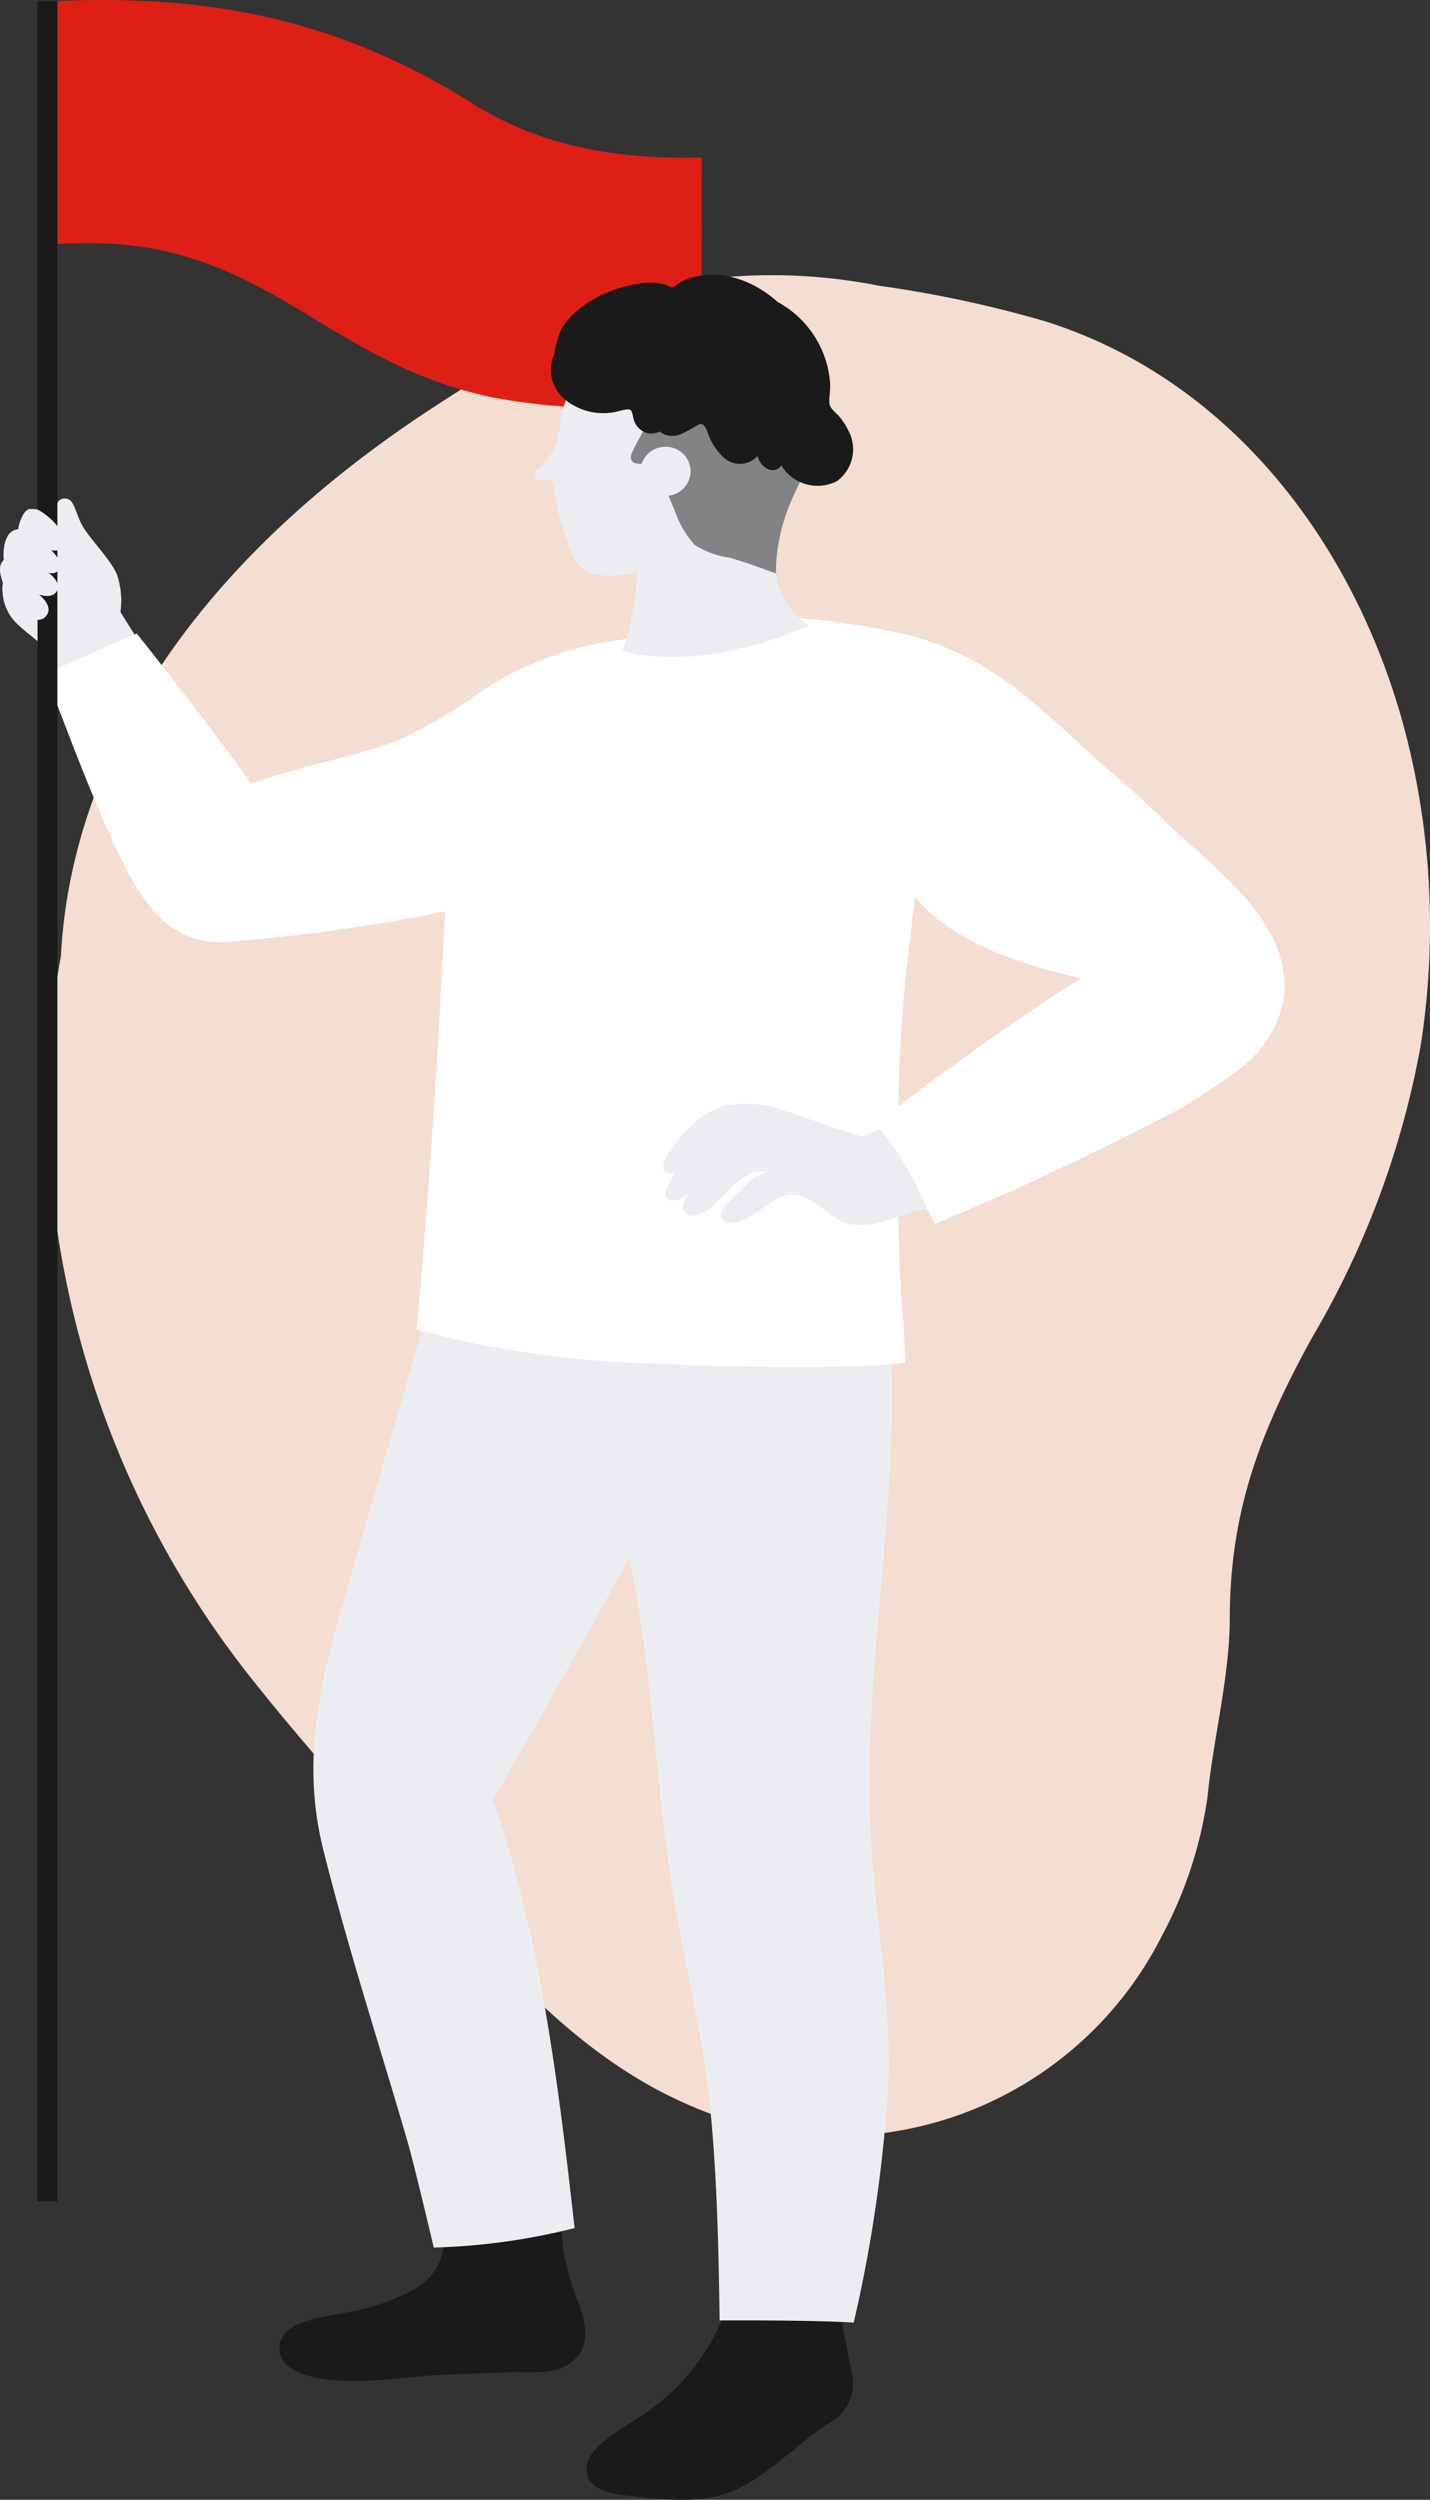 <svg id="グループ_87938" data-name="グループ 87938" xmlns="http://www.w3.org/2000/svg" width="72.098" height="125.959" viewBox="0 0 72.098 125.959">
  <rect x="0" y="0" width="72.098" height="125.959" fill="#333333" stroke="none"/>
  <path id="パス_93318" data-name="パス 93318" d="M366.048,1787.6c-2.477-9.308-8.712-17.643-18.135-20.611a59.007,59.007,0,0,0-8.372-1.79,27.719,27.719,0,0,0-8.2-.39c-5.11.7-9.886,3.672-14.141,6.43-8.572,5.556-16.267,13.44-18.4,23.764a26.414,26.414,0,0,0-.509,3.97,40.93,40.93,0,0,0-.646,9.079,47.483,47.483,0,0,0,10.348,27.445c3.352,4.216,7.076,8.2,10.636,12.242,3.182,3.615,6.72,7.114,11.195,9.071a18.394,18.394,0,0,0,23.974-8.462,21.116,21.116,0,0,0,2.3-6.991c.284-2.908,1.119-6.089,1.124-9,.008-5.5,1.577-9.478,4.156-14.171a44.5,44.5,0,0,0,5.461-14.657A38.886,38.886,0,0,0,366.048,1787.6Z" transform="translate(-295.219 -1750.8)" fill="#f4ddd1"/>
  <path id="パス_93319" data-name="パス 93319" d="M319.9,1806.216q-1.183-1.6-2.22-3.3a4.1,4.1,0,0,0-.154-1.817c-.244-.75-1.483-1.944-1.827-2.646-.271-.556-.377-1.151-.662-1.223a.412.412,0,0,0-.537.194c-.105.147,0,.571-.015.747a2.4,2.4,0,0,0-.6-.316,1.938,1.938,0,0,0-.766-.128c-.235.021-.366.313-.45.5a2.029,2.029,0,0,0-.144.516.7.7,0,0,0-.461.241,1.43,1.43,0,0,0-.25.661,2.536,2.536,0,0,0-.017.651.591.591,0,0,0-.166.262,1.1,1.1,0,0,0,.024.551,3.118,3.118,0,0,0,.1.348,1.427,1.427,0,0,0-.019.441,2.4,2.4,0,0,0,.454,1.3c.5.647,1.262,1.035,1.78,1.654l1.83,3.74Z" transform="translate(-311.607 -1772.078)" fill="#ebedf0"/>
  <path id="パス_93320" data-name="パス 93320" d="M372.983,1947.406h-5.83a10.8,10.8,0,0,1-3.807,4.911c-.718.572-3.145,1.709-3.167,2.908s1.478,1.315,2.329,1.413c1.667.191,3.631.393,5.206-.326,1.712-.781,3.051-2.3,4.622-3.306a2.3,2.3,0,0,0,1.229-2.6C373.357,1949.393,373.16,1948.425,372.983,1947.406Z" transform="translate(-330.615 -1830.859)" fill="#1a1a1a"/>
  <path id="パス_93321" data-name="パス 93321" d="M349.867,1943.7a12.47,12.47,0,0,1-.792-2.634c-.094-.708-.126-1.392-.226-2.082l-5.865.884a2.829,2.829,0,0,1-1.465,3.059,10.8,10.8,0,0,1-3,1.076c-.967.245-2.867.334-3.548,1.195a1.143,1.143,0,0,0,.445,1.733c1.261.819,4,.608,5.385.466,2.107-.216,3.316-.212,5.424-.3,1.128-.048,2.49.208,3.382-.628C350.411,1945.71,350.207,1944.664,349.867,1943.7Z" transform="translate(-320.654 -1827.562)" fill="#1a1a1a"/>
  <path id="パス_93322" data-name="パス 93322" d="M366.585,1865.21h-23.4l-3.8,13.118c-1.341,4.636-2.516,8.76-1.316,13.563,1.232,4.931,2.818,9.8,4.238,14.675.357,1.229,1.333,5.376,1.333,5.376a32.484,32.484,0,0,0,7.1-.982c-.791-7.047-1.74-14.879-4.119-21.578q3.525-6.039,6.864-12.182c1.2,5.545,1.3,11.269,2.209,16.876.581,3.585,1.5,7.084,1.87,10.706.362,3.562.435,7.256.489,10.833,0,0,4.538-.032,6.759.108a71.927,71.927,0,0,0,1.766-12.413c.1-4.371-.794-8.676-.941-13.034C365.36,1881.893,367.29,1873.586,366.585,1865.21Z" transform="translate(-321.77 -1798.692)" fill="#ebedf0"/>
  <path id="パス_93323" data-name="パス 93323" d="M371.693,1817.188l-1.5-1.4c-2.027-1.662-3.858-3.6-5.958-5.2a15,15,0,0,0-5.175-2.6,35.439,35.439,0,0,0-6-.922c-.012,0-7.359.478-8.589,1.106a16.235,16.235,0,0,0-7.225,2.668,24.577,24.577,0,0,1-4.105,2.411c-1.357.5-2.758.849-4.155,1.212-1.1.287-2.2.589-3.265.977-1.407-2.132-5.742-7.572-5.742-7.572-.262.063-3.964,1.753-4.618,2.063.834,1.984,3.463,9.512,5.183,11.544a4.422,4.422,0,0,0,4.308,1.9,92.2,92.2,0,0,0,10.656-1.506q-.363,8.04-1,16.064-.2,2.506-.426,5.01a50.783,50.783,0,0,0,10.661,1.652c10.922.514,13.992,0,13.992,0-.061-1.463-.226-3.333-.265-4.2q-.132-2.878-.133-5.76a23.23,23.23,0,0,1,1.885,2.971c3.57-1.467,7.281-3.195,10.717-4.956a26.372,26.372,0,0,0,4.489-2.74,5.718,5.718,0,0,0,2.372-3.637C378.307,1822.211,373.921,1819.487,371.693,1817.188ZM358.372,1831.7c.011-.639.016-.93.036-1.568.113-3.533.407-5.493.8-9.006,2.542,3.123,8.1,3.947,8.356,4.136C365.908,1826.161,360.016,1830.4,358.372,1831.7Z" transform="translate(-313.078 -1775.94)" fill="#fff"/>
  <path id="パス_93324" data-name="パス 93324" d="M377.479,1848.558s-.42.166-.83.37c-1.229-.3-2.4-.8-3.6-1.173a6.049,6.049,0,0,0-3.576-.349,5.531,5.531,0,0,0-2.452,2.078c-.165.245-.649.862-.4,1.178a.487.487,0,0,0,.537.093c-.051.078-.1.155-.151.236a2.735,2.735,0,0,0-.331.684.354.354,0,0,0,.247.471.935.935,0,0,0,.637-.158,1.952,1.952,0,0,0,.253-.182c-.051.091-.106.18-.149.276-.095.21-.194.477-.016.674.365.407,1.054-.045,1.36-.3s.6-.563.895-.853a2.932,2.932,0,0,1,1.1-.849,2.517,2.517,0,0,1,.891-.054,1.7,1.7,0,0,0-.637.236,8.232,8.232,0,0,0-1.318,1.2c-.2.2-.626.613-.444.941.146.265.574.2.812.14.862-.209,1.436-.993,2.267-1.273,1.312-.442,2.1,1.01,3.227,1.349,1.365.412,2.715-.545,4.033-.723A15.292,15.292,0,0,0,377.479,1848.558Z" transform="translate(-333.109 -1791.661)" fill="#ebedf0"/>
  <rect id="長方形_29551" data-name="長方形 29551" width="1.001" height="110.866" transform="translate(1.892 0.051)" fill="#1a1a1a"/>
  <path id="パス_93325" data-name="パス 93325" d="M348.847,1763.864c-4.1.088-8-.484-11.56-2.725-6.776-4.27-13.314-5.491-20.925-5.166v12.243c4.564-.251,7.623.575,11.922,3.157,3.188,1.914,5.867,3.667,9.86,4.542a30.338,30.338,0,0,0,10.7.167Z" transform="translate(-313.468 -1755.923)" fill="#dd1f16"/>
  <g id="グループ_86306" data-name="グループ 86306" transform="translate(26.957 13.84)">
    <path id="パス_93326" data-name="パス 93326" d="M360.2,1796.719c.293-.03.576-.075.853-.128l-.051.975a19.665,19.665,0,0,1-.673,2.973s3.721,1.234,9.4-1.29a3.626,3.626,0,0,1-1.66-2.617c.09-4.672,2.8-5.022,1-7.8,0,0-4.786-2.72-7.9-2.72-2.635,0-3.757.737-4.026,3.28a2.956,2.956,0,0,1-1.156,2.013.339.339,0,0,0,.309.552l.383-.008a.164.164,0,0,1,.167.15,7.814,7.814,0,0,0,.4,1.987C357.735,1795.474,357.7,1796.97,360.2,1796.719Z" transform="translate(-355.897 -1781.576)" fill="#ebedf0"/>
    <path id="パス_93327" data-name="パス 93327" d="M363.866,1791.761c.007.733,1.291-.028,1.478.679a13.364,13.364,0,0,0,.719,1.991,4.96,4.96,0,0,0,1.026,1.775,4.354,4.354,0,0,0,1.732.635c.794.222,1.586.517,2.36.8a9.022,9.022,0,0,1,.634-3.319c.153-.414.39-.895.581-1.307a4.708,4.708,0,0,0,.446-1.026,20.1,20.1,0,0,0-3.642-2.283c-.725-.262-1.46-.5-2.205-.692-.4-.1-.8-.212-1.2-.281-.148-.025-.372-.093-.512-.008-.168.1-.164.39-.187.555C365.051,1789.608,363.863,1791.431,363.866,1791.761Z" transform="translate(-359.015 -1782.584)" fill="#1a1a1a" opacity="0.5"/>
    <path id="パス_93328" data-name="パス 93328" d="M357.268,1783.845a2.2,2.2,0,0,0,.563,1.007,3.037,3.037,0,0,0,2.623.733c.173-.022.661-.208.8-.1.1.074.135.476.206.611a1.006,1.006,0,0,0,.707.568,1.163,1.163,0,0,0,.443-.052c.186-.029.016-.062.133-.048-.041,0,.2.146.174.13a1.1,1.1,0,0,0,.878,0,6.558,6.558,0,0,0,.7-.373c.251-.131.34-.251.545.057a1.965,1.965,0,0,1,.113.28,3.117,3.117,0,0,0,.73,1.156,1.208,1.208,0,0,0,1.774-.015.956.956,0,0,0,.621.7.536.536,0,0,0,.576-.226,2.138,2.138,0,0,0,2.8.795,1.981,1.981,0,0,0,.569-2.567,3.356,3.356,0,0,0-.432-.674c-.15-.185-.481-.41-.508-.654-.036-.334.057-.7.03-1.046a5.269,5.269,0,0,0-.117-.778,5.091,5.091,0,0,0-2.542-3.32s-2.117-2.077-4.646-1.106a2.975,2.975,0,0,0-.52.315c-.215.137-.266,0-.5-.081a3.247,3.247,0,0,0-1.531,0,6.187,6.187,0,0,0-2.74,1.194,3.661,3.661,0,0,0-.942,1.032,5.5,5.5,0,0,0-.379,1.308A2.066,2.066,0,0,0,357.268,1783.845Z" transform="translate(-356.418 -1778.662)" fill="#1a1a1a"/>
    <path id="パス_93329" data-name="パス 93329" d="M367.182,1794.284a1.261,1.261,0,0,1-1.4,1.094,1.24,1.24,0,0,1-1.116-1.364,1.261,1.261,0,0,1,1.4-1.094A1.24,1.24,0,0,1,367.182,1794.284Z" transform="translate(-359.327 -1784.239)" fill="#ebedf0"/>
  </g>
  <path id="パス_93330" data-name="パス 93330" d="M315.482,1800.155a.448.448,0,0,0,.341-.574,2.624,2.624,0,0,0-.487-.8,3.488,3.488,0,0,0-.869-.679l-.388,5.52c.254.036.549.106.755-.083.416-.382.061-.857-.29-1.146.3.078.634.142.856-.118a.436.436,0,0,0,.046-.507,1.326,1.326,0,0,0-.344-.411c-.03-.024-.063-.045-.094-.068a.731.731,0,0,0,.184.028.388.388,0,0,0,.407-.4,1.139,1.139,0,0,0-.316-.632c-.039-.048-.085-.09-.127-.134A.623.623,0,0,0,315.482,1800.155Z" transform="translate(-312.575 -1772.431)" fill="#ebedf0"/>
</svg>

